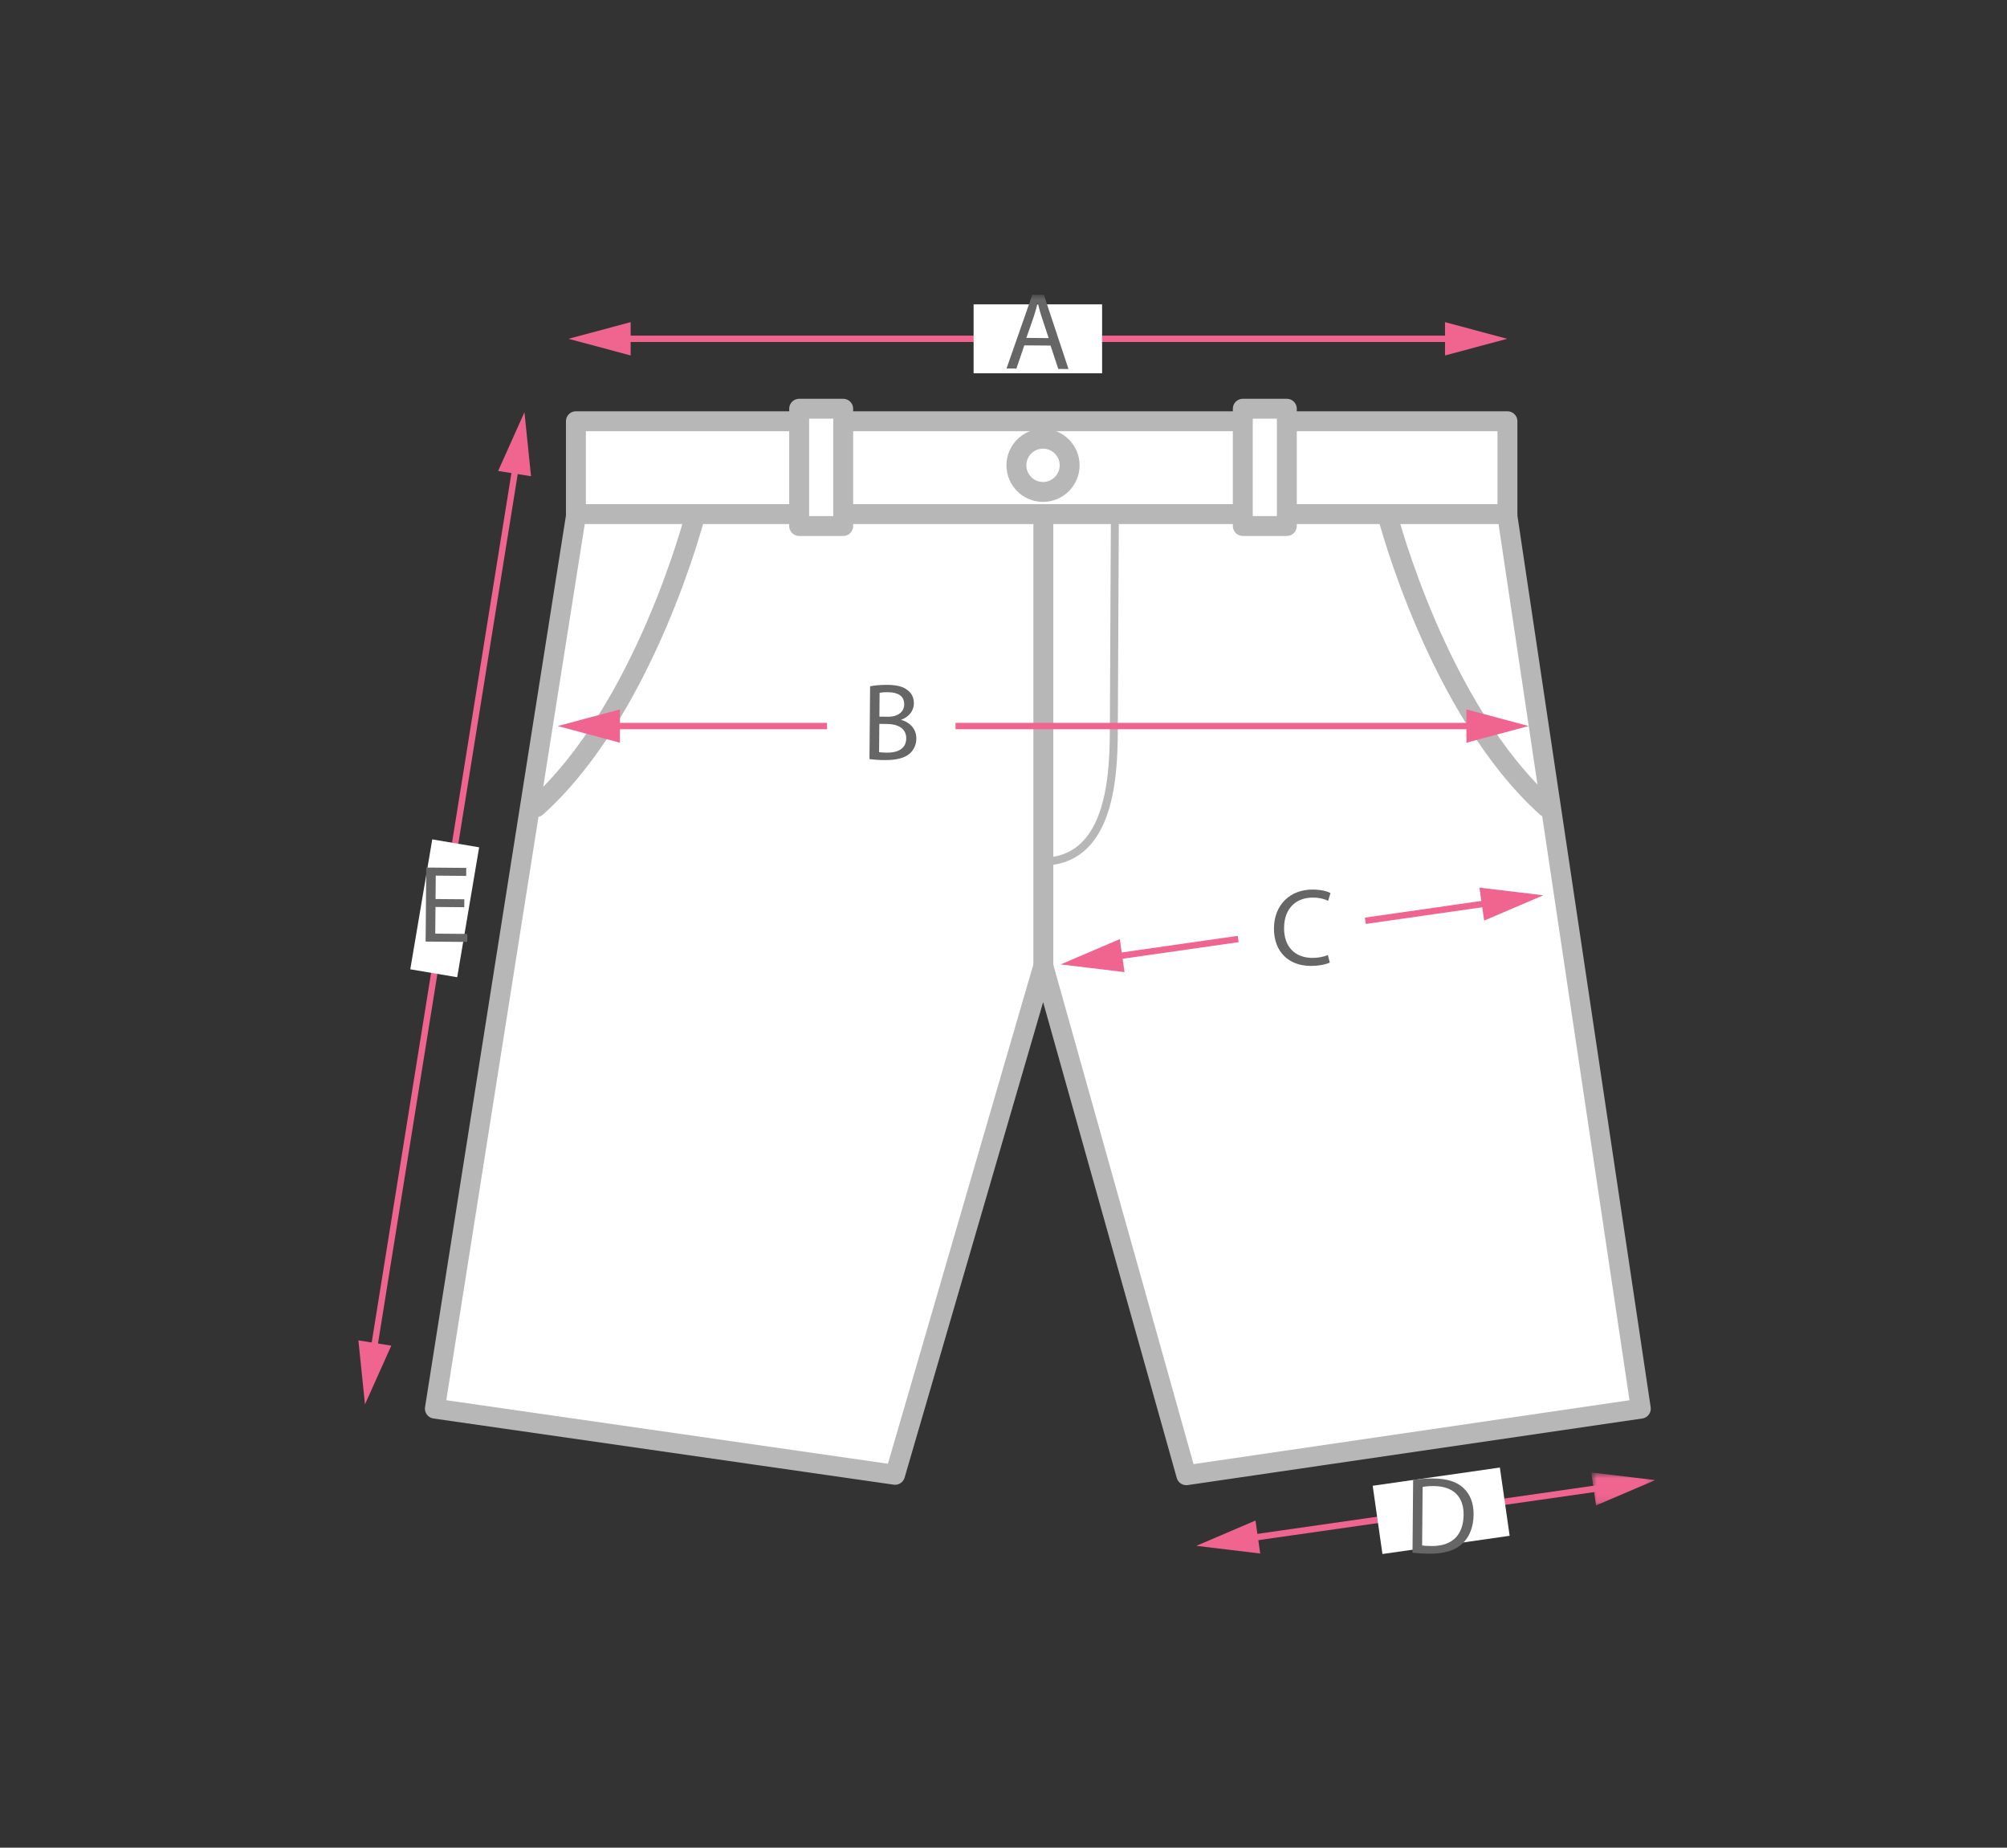 <?xml version="1.0" encoding="UTF-8"?>
<svg width="252px" height="232px" viewBox="0 0 252 232" version="1.1" xmlns="http://www.w3.org/2000/svg" xmlns:xlink="http://www.w3.org/1999/xlink" style="background: #FFFFFF;">
    <rect x="0" y="0" width="252" height="232" fill="#333333" stroke="none"/>
    <!-- Generator: Sketch 48.1 (47250) - http://www.bohemiancoding.com/sketch -->
    <title>short</title>
    <desc>Created with Sketch.</desc>
    <defs>
        <polygon id="path-1" points="0 159 162.827 159 162.827 0.872 0 0.872"></polygon>
        <polygon id="path-3" points="0.803 0.757 8.827 0.757 8.827 4.899 0.803 4.899"></polygon>
        <polygon id="path-5" points="0 159 162.827 159 162.827 0.872 0 0.872"></polygon>
    </defs>
    <g id="Page-1" stroke="none" stroke-width="1" fill="none" fill-rule="evenodd">
        <g id="short">
            <g id="Page-1" transform="translate(45, 36)">
                <polygon id="Fill-1" fill="#FFFFFF" points="161.022 140.874 103.957 149.234 85.998 85.289 67.383 149.183 9.604 140.874 27.312 28.818 27.312 16.892 144.274 16.892 144.274 28.818"></polygon>
                <polygon id="Stroke-2" stroke="#B7B7B7" stroke-width="2.5" stroke-linecap="round" stroke-linejoin="round" points="161.022 140.874 103.957 149.234 85.998 85.289 67.383 149.183 9.604 140.874 27.312 28.818 27.312 16.892 144.274 16.892 144.274 28.818"></polygon>
                <path d="M27.312,28.554 L144.274,28.554 L27.312,28.554 Z" id="Fill-4" fill="#FFFFFF"></path>
                <path d="M27.313,28.554 L144.275,28.554" id="Stroke-5" stroke="#B7B7B7" stroke-width="2.5" stroke-linecap="round" stroke-linejoin="round"></path>
                <path d="M86.004,85.289 L86.004,28.554 L86.004,85.289 Z" id="Fill-6" fill="#FFFFFF"></path>
                <path d="M86.004,28.554 L86.004,85.289" id="Stroke-7" stroke="#B7B7B7" stroke-width="2.5" stroke-linecap="round" stroke-linejoin="round"></path>
                <g id="Group-23" transform="translate(0, 0.128)">
                    <path d="M94.985,28.719 C94.985,28.719 94.881,49.776 94.85,55.9 C94.818,62.027 94.153,72.114 85.764,72.064" id="Stroke-8" stroke="#B7B7B7" stroke-linecap="round" stroke-linejoin="round"></path>
                    <mask id="mask-2" fill="white">
                        <use xlink:href="#path-1"></use>
                    </mask>
                    <g id="Clip-11"></g>
                    <polygon id="Fill-10" fill="#FFFFFF" mask="url(#mask-2)" points="55.344 29.92 60.872 29.92 60.872 15.195 55.344 15.195"></polygon>
                    <polygon id="Stroke-12" stroke="#B7B7B7" stroke-width="2.5" stroke-linecap="round" stroke-linejoin="round" mask="url(#mask-2)" points="55.344 29.92 60.872 29.92 60.872 15.195 55.344 15.195"></polygon>
                    <polygon id="Fill-13" fill="#FFFFFF" mask="url(#mask-2)" points="111.047 29.92 116.575 29.92 116.575 15.195 111.047 15.195"></polygon>
                    <polygon id="Stroke-14" stroke="#B7B7B7" stroke-width="2.5" stroke-linecap="round" stroke-linejoin="round" mask="url(#mask-2)" points="111.047 29.92 116.575 29.92 116.575 15.195 111.047 15.195"></polygon>
                    <path d="M89.306,22.299 C89.306,24.142 87.805,25.641 85.962,25.641 C84.118,25.641 82.62,24.142 82.62,22.299 C82.62,20.455 84.118,18.956 85.962,18.956 C87.805,18.956 89.306,20.455 89.306,22.299" id="Fill-15" fill="#FFFFFF" mask="url(#mask-2)"></path>
                    <path d="M89.306,22.299 C89.306,24.142 87.805,25.641 85.962,25.641 C84.118,25.641 82.62,24.142 82.62,22.299 C82.62,20.455 84.118,18.956 85.962,18.956 C87.805,18.956 89.306,20.455 89.306,22.299 Z" id="Stroke-16" stroke="#B7B7B7" stroke-width="2.5" stroke-linecap="round" stroke-linejoin="round" mask="url(#mask-2)"></path>
                    <g id="Group-19" mask="url(#mask-2)">
                        <g transform="translate(22, 28)">
                            <path d="M20.249,0.689 C20.249,0.689 13.989,24.933 0.359,37.212" id="Fill-17" stroke="none" fill="#FFFFFF" fill-rule="evenodd"></path>
                            <path d="M20.249,0.689 C20.249,0.689 13.989,24.933 0.359,37.212" id="Stroke-18" stroke="#B7B7B7" stroke-width="2.5" fill="none" stroke-linecap="round" stroke-linejoin="round"></path>
                        </g>
                    </g>
                    <g id="Group-22" mask="url(#mask-2)">
                        <g transform="translate(129, 28)">
                            <path d="M0.254,0.689 C0.254,0.689 6.541,24.933 20.171,37.212" id="Fill-20" stroke="none" fill="#FFFFFF" fill-rule="evenodd"></path>
                            <path d="M0.254,0.689 C0.254,0.689 6.541,24.933 20.171,37.212" id="Stroke-21" stroke="#B7B7B7" stroke-width="2.5" fill="none" stroke-linecap="round" stroke-linejoin="round"></path>
                        </g>
                    </g>
                </g>
                <path d="M19.837,22.058 L1.839,134.043" id="Stroke-24" stroke="#EF6590" stroke-width="0.8" stroke-linecap="round" stroke-linejoin="round"></path>
                <polygon id="Fill-25" fill="#EF6590" points="17.546 23.135 20.85 15.76 21.677 23.798"></polygon>
                <polygon id="Fill-26" fill="#EF6590" points="0.827 140.34 4.131 132.965 0 132.303"></polygon>
                <polygon id="Fill-27" fill="#FFFFFF" points="6.515 85.708 9.274 69.396 15.161 70.392 12.408 86.705"></polygon>
                <polygon id="Fill-28" fill="#666666" points="13.293 77.911 9.679 77.88 9.649 81.231 13.678 81.266 13.669 82.273 8.441 82.227 8.522 72.932 13.543 72.975 13.534 73.981 9.713 73.948 9.688 76.886 13.302 76.917"></polygon>
                <path d="M31.416,55.165 L140.553,55.165" id="Stroke-29" stroke="#EF6590" stroke-width="0.8" stroke-linecap="round" stroke-linejoin="round"></path>
                <polygon id="Fill-30" fill="#EF6590" points="32.843 57.257 25.037 55.165 32.843 53.073"></polygon>
                <polygon id="Fill-31" fill="#EF6590" points="139.126 57.257 146.932 55.165 139.126 53.073"></polygon>
                <polygon id="Fill-32" fill="#FFFFFF" points="58.847 57.701 74.979 57.701 74.979 52.63 58.847 52.63"></polygon>
                <g id="Group-65" transform="translate(0, 0.128)">
                    <path d="M65.417,53.856 L66.507,53.867 C67.776,53.877 68.527,53.221 68.535,52.325 C68.544,51.236 67.72,50.8 66.506,50.791 C65.954,50.785 65.637,50.825 65.443,50.864 L65.417,53.856 Z M65.378,58.312 C65.613,58.355 65.958,58.373 66.385,58.377 C67.627,58.386 68.775,57.943 68.787,56.59 C68.798,55.322 67.713,54.788 66.402,54.776 L65.409,54.767 L65.378,58.312 Z M64.25,50.041 C64.775,49.934 65.604,49.858 66.444,49.865 C67.645,49.877 68.416,50.09 68.991,50.563 C69.47,50.926 69.754,51.48 69.748,52.212 C69.74,53.108 69.142,53.889 68.159,54.24 L68.158,54.267 C69.039,54.496 70.067,55.236 70.056,56.615 C70.049,57.416 69.726,58.02 69.252,58.471 C68.601,59.057 67.549,59.325 66.031,59.312 C65.204,59.304 64.57,59.243 64.17,59.185 L64.25,50.041 Z" id="Fill-33" fill="#666666"></path>
                    <path d="M94.487,84.064 L142.465,77.192" id="Stroke-35" stroke="#EF6590" stroke-width="0.8" stroke-linecap="round" stroke-linejoin="round"></path>
                    <polygon id="Fill-37" fill="#EF6590" points="96.196 85.932 88.173 84.968 95.602 81.791"></polygon>
                    <polygon id="Fill-39" fill="#EF6590" points="141.35 79.465 148.78 76.288 140.756 75.324"></polygon>
                    <polygon id="Fill-41" fill="#FFFFFF" points="127.074 83.948 111.104 86.234 109.878 77.665 125.847 75.378"></polygon>
                    <path d="M121.969,84.734 C121.526,84.951 120.641,85.164 119.51,85.154 C116.89,85.13 114.932,83.459 114.958,80.411 C114.984,77.5 116.974,75.544 119.856,75.569 C121.015,75.579 121.743,75.835 122.059,76.003 L121.761,76.979 C121.308,76.755 120.661,76.584 119.889,76.577 C117.71,76.558 116.249,77.938 116.229,80.38 C116.208,82.656 117.506,84.13 119.767,84.149 C120.498,84.155 121.245,84.01 121.73,83.78 L121.969,84.734 Z" id="Fill-43" fill="#666666"></path>
                    <path d="M111.525,157.068 L156.512,150.627" id="Stroke-45" stroke="#EF6590" stroke-width="0.8" stroke-linecap="round" stroke-linejoin="round"></path>
                    <polygon id="Fill-47" fill="#EF6590" points="113.234 158.938 105.21 157.972 112.639 154.796"></polygon>
                    <g id="Group-51" transform="translate(154, 148)">
                        <mask id="mask-4" fill="white">
                            <use xlink:href="#path-3"></use>
                        </mask>
                        <g id="Clip-50"></g>
                        <polygon id="Fill-49" fill="#EF6590" mask="url(#mask-4)" points="1.397 4.899 8.828 1.722 0.803 0.757"></polygon>
                    </g>
                    <polygon id="Fill-52" fill="#FFFFFF" points="144.553 156.711 128.58 159 127.356 150.43 143.324 148.142"></polygon>
                    <path d="M133.562,157.918 C133.866,157.976 134.306,157.993 134.775,157.997 C137.341,158.02 138.747,156.598 138.769,154.087 C138.801,151.894 137.573,150.49 135.035,150.468 C134.415,150.463 133.944,150.513 133.625,150.58 L133.562,157.918 Z M132.434,149.687 C133.166,149.582 134.036,149.507 134.988,149.516 C136.711,149.53 137.936,149.941 138.744,150.707 C139.564,151.472 140.038,152.553 140.025,154.057 C140.011,155.574 139.531,156.812 138.655,157.659 C137.779,158.52 136.34,158.977 134.533,158.961 C133.678,158.954 132.96,158.905 132.355,158.832 L132.434,149.687 Z" id="Fill-54" fill="#666666"></path>
                    <path d="M32.759,6.413 L137.863,6.413" id="Stroke-56" stroke="#EF6590" stroke-width="0.8" stroke-linecap="round" stroke-linejoin="round"></path>
                    <polygon id="Fill-58" fill="#EF6590" points="34.186 8.505 26.38 6.413 34.186 4.321"></polygon>
                    <polygon id="Fill-60" fill="#EF6590" points="136.437 8.505 144.243 6.413 136.437 4.321"></polygon>
                    <mask id="mask-6" fill="white">
                        <use xlink:href="#path-5"></use>
                    </mask>
                    <g id="Clip-63"></g>
                    <polygon id="Fill-62" fill="#FFFFFF" mask="url(#mask-6)" points="77.246 10.742 93.38 10.742 93.38 2.088 77.246 2.088"></polygon>
                    <path d="M86.67,6.324 L85.783,3.64 C85.581,3.031 85.447,2.478 85.315,1.939 L85.287,1.938 C85.145,2.489 84.987,3.054 84.804,3.618 L83.869,6.3 L86.67,6.324 Z M83.613,7.236 L82.622,10.151 L81.381,10.14 L84.62,0.872 L86.068,0.885 L89.161,10.209 L87.878,10.197 L86.91,7.264 L83.613,7.236 Z" id="Fill-64" fill="#666666" mask="url(#mask-6)"></path>
                </g>
            </g>
        </g>
    </g>
</svg>